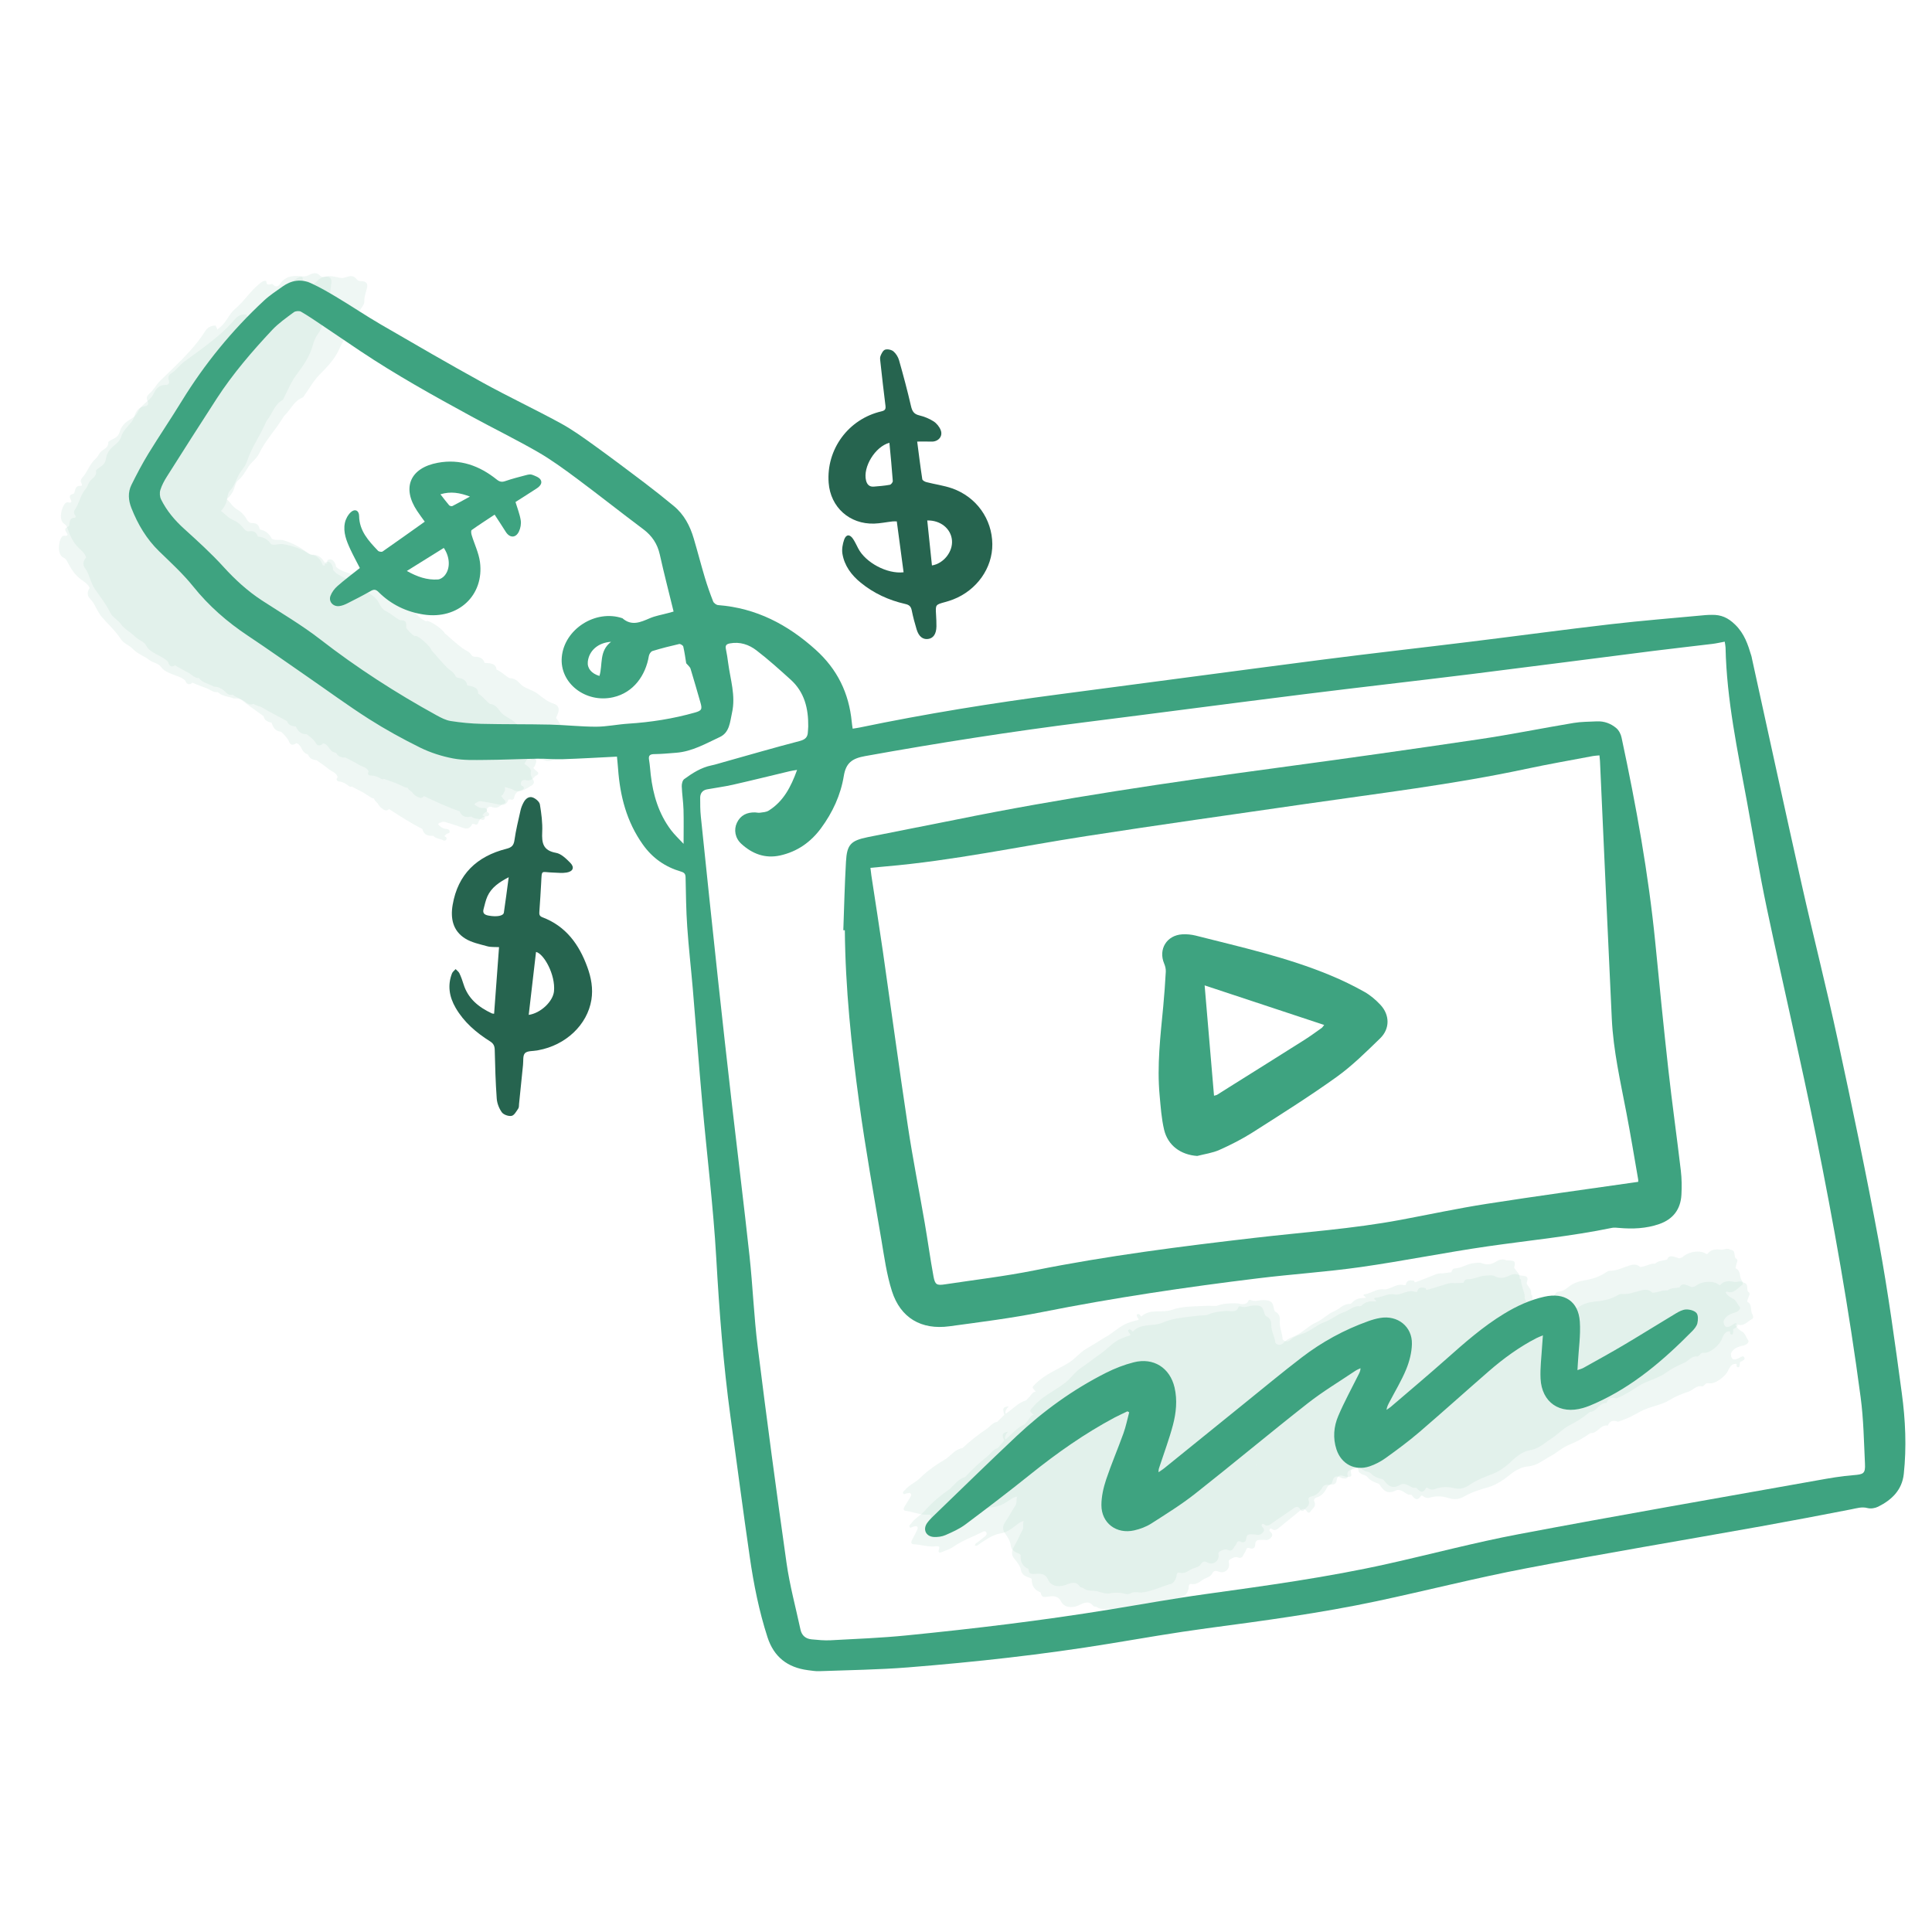 <?xml version="1.0" encoding="utf-8"?>
<svg xmlns="http://www.w3.org/2000/svg" width="56" height="56" viewBox="0 0 56 56" fill="none">
<path opacity="0.2" d="M16.216 21.429C16.183 21.322 16.08 21.295 15.998 21.244C16.018 21.194 16.038 21.142 16.058 21.092C16.129 21.045 16.206 21.124 16.29 21.08C16.252 21.015 16.216 20.955 16.181 20.894C16.16 20.866 16.139 20.838 16.117 20.81C16.133 20.772 16.147 20.733 16.164 20.695C16.223 20.564 16.196 20.446 16.061 20.402C15.871 20.341 15.73 20.222 15.579 20.105C15.43 19.99 15.222 19.966 15.084 19.825C15.001 19.733 14.91 19.655 14.774 19.659C14.638 19.588 14.536 19.468 14.393 19.409C14.381 19.276 14.289 19.238 14.174 19.223C14.132 19.221 14.09 19.218 14.047 19.215C14.016 19.103 13.934 19.052 13.823 19.039C13.766 19.034 13.699 19.041 13.666 18.987C13.603 18.883 13.489 18.852 13.401 18.786C13.22 18.651 13.055 18.495 12.883 18.347C12.851 18.252 12.473 17.991 12.377 17.998C12.368 17.998 12.359 18.006 12.35 18.011C12.239 17.96 12.144 17.889 12.065 17.797C12.055 17.614 12.024 17.587 11.847 17.607C11.7 17.546 11.569 17.453 11.415 17.401C11.337 17.375 11.258 17.305 11.215 17.234C11.076 17.006 10.82 16.951 10.616 16.827C10.507 16.762 10.366 16.733 10.247 16.672C10.079 16.586 9.878 16.569 9.739 16.426C9.736 16.362 9.705 16.309 9.665 16.261C9.628 16.218 9.58 16.202 9.526 16.221C9.466 16.242 9.483 16.293 9.486 16.338C9.467 16.338 9.448 16.338 9.429 16.338C9.349 16.19 9.248 16.076 9.057 16.078C9.014 16.079 8.966 16.055 8.927 16.031C8.705 15.899 8.469 15.817 8.212 15.773C8.09 15.752 7.977 15.818 7.86 15.776C7.768 15.64 7.642 15.562 7.475 15.553C7.423 15.412 7.36 15.379 7.189 15.403C7.118 15.388 7.075 15.337 7.034 15.283C6.959 15.182 6.839 15.104 6.744 15.065C6.599 15.007 6.526 14.885 6.405 14.814C6.48 14.727 6.542 14.638 6.569 14.521C6.592 14.422 6.6 14.291 6.658 14.232C6.824 14.062 6.855 13.827 6.994 13.649C7.061 13.563 7.129 13.47 7.161 13.37C7.29 12.966 7.546 12.624 7.709 12.237C7.719 12.214 7.734 12.191 7.749 12.171C7.897 11.982 7.955 11.726 8.186 11.598C8.213 11.583 8.225 11.538 8.242 11.506C8.354 11.292 8.44 11.064 8.589 10.867C8.785 10.608 8.973 10.344 9.061 10.023C9.094 9.9 9.145 9.773 9.221 9.671C9.407 9.421 9.38 9.104 9.505 8.834C9.538 8.764 9.598 8.666 9.583 8.598C9.553 8.453 9.597 8.322 9.607 8.185C9.616 8.068 9.554 8.01 9.436 8.022C9.377 8.027 9.321 8.035 9.275 7.988C9.182 7.891 9.081 7.909 8.974 7.964C8.91 7.997 8.849 8.02 8.767 8.011C8.562 7.989 8.36 7.979 8.186 8.143C8.123 8.201 8.056 8.405 7.898 8.234C7.89 8.225 7.859 8.239 7.838 8.242C7.785 8.248 7.729 8.262 7.723 8.181C7.718 8.121 7.676 8.136 7.642 8.147C7.585 8.163 7.546 8.206 7.501 8.243C7.245 8.45 7.073 8.737 6.82 8.948C6.625 9.111 6.553 9.377 6.333 9.52C6.321 9.527 6.318 9.547 6.31 9.56C6.289 9.519 6.268 9.478 6.247 9.436C6.116 9.436 6.014 9.492 5.945 9.601C5.818 9.801 5.674 9.985 5.514 10.164C5.24 10.47 4.94 10.747 4.647 11.033C4.531 11.147 4.46 11.294 4.34 11.4C4.267 11.465 4.225 11.526 4.278 11.628C4.313 11.696 4.298 11.763 4.201 11.775C4.017 11.796 3.937 11.925 3.892 12.078C3.872 12.147 3.837 12.197 3.795 12.25C3.695 12.376 3.562 12.495 3.519 12.639C3.48 12.776 3.397 12.842 3.303 12.918C3.183 13.016 3.094 13.135 3.072 13.291C3.058 13.391 3.012 13.463 2.929 13.519C2.873 13.557 2.777 13.615 2.783 13.649C2.811 13.813 2.664 13.861 2.598 13.959C2.553 14.024 2.535 14.111 2.493 14.158C2.349 14.319 2.312 14.525 2.214 14.702C2.17 14.783 2.102 14.84 2.177 14.933C2.198 14.958 2.203 15.005 2.161 15.007C1.994 15.017 2.03 15.151 2.001 15.247C1.958 15.286 1.867 15.297 1.896 15.378C1.898 15.386 1.901 15.394 1.907 15.403C1.952 15.472 2.012 15.546 1.851 15.529C1.831 15.526 1.801 15.549 1.788 15.567C1.694 15.693 1.647 16.079 1.846 16.166C1.896 16.187 1.924 16.23 1.949 16.277C2.052 16.473 2.161 16.66 2.35 16.797C2.441 16.863 2.553 16.927 2.599 17.046C2.526 17.148 2.522 17.262 2.604 17.347C2.652 17.396 2.69 17.445 2.723 17.503C2.8 17.635 2.86 17.782 2.96 17.895C3.146 18.105 3.352 18.294 3.509 18.533C3.589 18.654 3.757 18.705 3.871 18.828C3.984 18.95 4.187 19.019 4.331 19.132C4.438 19.216 4.587 19.218 4.669 19.333C4.752 19.45 4.879 19.497 5.006 19.548C5.13 19.598 5.265 19.628 5.366 19.723C5.411 19.83 5.476 19.872 5.58 19.788C5.714 19.853 5.858 19.898 5.996 19.952C6.097 19.991 6.187 20.081 6.311 20.061C6.442 20.188 6.626 20.184 6.782 20.248C6.788 20.241 6.797 20.239 6.806 20.237C6.798 20.241 6.79 20.244 6.782 20.248C6.925 20.23 7.044 20.287 7.151 20.372C7.215 20.422 7.278 20.432 7.351 20.401C7.422 20.463 7.52 20.461 7.601 20.509C7.816 20.638 8.041 20.751 8.262 20.871C8.284 20.883 8.316 20.893 8.323 20.912C8.367 21.031 8.469 21.044 8.573 21.058C8.625 21.155 8.68 21.25 8.803 21.273C8.832 21.276 8.861 21.279 8.89 21.282C8.99 21.359 9.093 21.429 9.159 21.545C9.212 21.639 9.294 21.616 9.364 21.548C9.521 21.568 9.538 21.752 9.67 21.803C9.698 21.814 9.742 21.817 9.753 21.837C9.81 21.947 9.911 21.956 10.016 21.96C10.141 22.026 10.27 22.083 10.389 22.16C10.488 22.224 10.63 22.232 10.686 22.36C10.639 22.439 10.676 22.48 10.755 22.479C10.864 22.478 10.954 22.518 11.042 22.572C11.072 22.591 11.097 22.595 11.126 22.575C11.24 22.616 11.355 22.656 11.469 22.697C11.562 22.739 11.655 22.781 11.748 22.823C11.77 22.826 11.79 22.829 11.812 22.832C11.824 22.85 11.837 22.869 11.85 22.887C11.88 22.91 11.91 22.933 11.94 22.957C11.975 23.008 12.017 23.051 12.073 23.08C12.145 23.117 12.218 23.169 12.287 23.074C12.627 23.233 12.966 23.395 13.323 23.516C13.384 23.679 13.511 23.701 13.663 23.668C13.749 23.747 13.87 23.72 13.969 23.761C14.006 23.777 14.043 23.756 14.054 23.716C14.068 23.66 14.019 23.651 13.983 23.634C13.998 23.613 14.013 23.593 14.028 23.573C14.057 23.538 14.143 23.54 14.111 23.468C14.088 23.413 14.025 23.418 13.975 23.42C13.884 23.423 13.823 23.368 13.755 23.323C13.764 23.291 13.783 23.268 13.818 23.263C13.857 23.235 13.896 23.216 13.948 23.225C14.122 23.254 14.298 23.282 14.47 23.32C14.629 23.356 14.694 23.302 14.737 23.172C14.758 23.172 14.778 23.171 14.799 23.171C14.847 23.193 14.892 23.174 14.9 23.132C14.923 23.002 14.987 22.932 15.123 22.898C15.2 22.879 15.217 22.801 15.107 22.768C15.067 22.645 15.155 22.591 15.24 22.613C15.384 22.65 15.447 22.566 15.525 22.487C15.622 22.451 15.628 22.404 15.544 22.342C15.512 22.319 15.487 22.288 15.458 22.261C15.485 22.227 15.517 22.196 15.519 22.149C15.552 22.095 15.549 22.041 15.524 21.986C15.595 21.997 15.668 22.008 15.74 22.02C15.974 22.134 16.117 21.968 16.276 21.85C16.352 21.793 16.366 21.727 16.301 21.653C16.244 21.589 16.206 21.518 16.214 21.429H16.216ZM13.664 23.667C13.664 23.667 13.659 23.663 13.657 23.66C13.66 23.662 13.662 23.664 13.664 23.667ZM12.401 21.623C12.401 21.623 12.397 21.625 12.396 21.626C12.397 21.625 12.4 21.625 12.401 21.623ZM5.197 14.623C5.199 14.628 5.202 14.633 5.204 14.639C5.202 14.634 5.199 14.628 5.197 14.623V14.623ZM9.048 16.924C9.046 16.927 9.043 16.931 9.039 16.935C9.039 16.937 9.039 16.938 9.039 16.939C9.038 16.942 9.037 16.944 9.035 16.946C9.037 16.937 9.041 16.929 9.048 16.923V16.924Z" fill="#B2DACC"/>
<path opacity="0.2" d="M15.393 22.353C15.374 22.243 15.275 22.202 15.201 22.141C15.228 22.093 15.254 22.045 15.281 21.997C15.358 21.961 15.423 22.05 15.513 22.017C15.484 21.948 15.457 21.884 15.43 21.818C15.413 21.788 15.396 21.757 15.378 21.726C15.399 21.69 15.418 21.654 15.44 21.619C15.516 21.497 15.506 21.376 15.378 21.315C15.198 21.229 15.075 21.092 14.941 20.955C14.809 20.821 14.606 20.769 14.488 20.61C14.418 20.508 14.339 20.418 14.204 20.404C14.079 20.315 13.993 20.182 13.86 20.104C13.867 19.971 13.78 19.921 13.668 19.891C13.627 19.882 13.585 19.874 13.543 19.866C13.528 19.75 13.454 19.688 13.346 19.66C13.29 19.648 13.222 19.646 13.197 19.588C13.149 19.476 13.04 19.43 12.962 19.353C12.801 19.194 12.659 19.017 12.508 18.848C12.489 18.749 12.15 18.44 12.054 18.433C12.045 18.432 12.035 18.439 12.025 18.442C11.922 18.377 11.838 18.293 11.772 18.192C11.787 18.009 11.76 17.978 11.582 17.974C11.444 17.893 11.328 17.784 11.182 17.711C11.108 17.675 11.039 17.595 11.006 17.519C10.9 17.274 10.654 17.184 10.468 17.034C10.369 16.955 10.233 16.907 10.123 16.83C9.969 16.723 9.772 16.678 9.653 16.518C9.659 16.454 9.636 16.398 9.603 16.345C9.572 16.297 9.527 16.274 9.47 16.286C9.408 16.299 9.418 16.352 9.415 16.396C9.396 16.393 9.377 16.391 9.358 16.388C9.299 16.231 9.215 16.104 9.025 16.081C8.982 16.076 8.938 16.045 8.903 16.017C8.701 15.855 8.478 15.742 8.229 15.664C8.111 15.626 7.99 15.676 7.881 15.619C7.808 15.472 7.693 15.377 7.529 15.346C7.497 15.199 7.439 15.158 7.266 15.159C7.197 15.134 7.162 15.078 7.129 15.018C7.068 14.909 6.96 14.815 6.87 14.764C6.735 14.686 6.679 14.555 6.569 14.469C6.655 14.393 6.729 14.313 6.772 14.201C6.807 14.105 6.833 13.977 6.899 13.926C7.086 13.78 7.149 13.552 7.311 13.394C7.388 13.318 7.468 13.236 7.514 13.14C7.696 12.758 7.997 12.454 8.211 12.092C8.224 12.071 8.241 12.05 8.259 12.032C8.431 11.864 8.523 11.619 8.77 11.524C8.799 11.512 8.816 11.47 8.837 11.44C8.978 11.243 9.094 11.029 9.268 10.855C9.497 10.624 9.72 10.389 9.85 10.082C9.9 9.965 9.967 9.846 10.056 9.755C10.274 9.532 10.291 9.215 10.452 8.964C10.493 8.899 10.566 8.811 10.561 8.741C10.551 8.593 10.612 8.469 10.641 8.335C10.665 8.22 10.612 8.155 10.493 8.15C10.434 8.148 10.378 8.148 10.339 8.094C10.259 7.986 10.157 7.99 10.044 8.03C9.976 8.054 9.912 8.069 9.832 8.049C9.632 7.999 9.433 7.962 9.238 8.101C9.168 8.15 9.074 8.342 8.941 8.152C8.934 8.142 8.901 8.151 8.88 8.151C8.827 8.15 8.769 8.157 8.774 8.076C8.778 8.015 8.734 8.025 8.699 8.03C8.64 8.039 8.595 8.077 8.546 8.107C8.264 8.277 8.055 8.538 7.776 8.713C7.56 8.848 7.453 9.102 7.215 9.213C7.203 9.219 7.197 9.238 7.187 9.25C7.173 9.206 7.157 9.163 7.142 9.119C7.012 9.101 6.904 9.143 6.82 9.241C6.667 9.422 6.5 9.585 6.317 9.741C6.004 10.007 5.669 10.241 5.34 10.484C5.209 10.581 5.12 10.717 4.986 10.806C4.905 10.86 4.855 10.915 4.893 11.024C4.919 11.096 4.896 11.16 4.798 11.158C4.613 11.154 4.516 11.271 4.45 11.417C4.421 11.482 4.38 11.528 4.33 11.575C4.215 11.685 4.066 11.785 4.005 11.922C3.947 12.052 3.857 12.107 3.753 12.17C3.621 12.25 3.516 12.356 3.473 12.508C3.446 12.604 3.39 12.67 3.3 12.714C3.24 12.744 3.138 12.788 3.139 12.823C3.144 12.99 2.992 13.017 2.913 13.105C2.86 13.164 2.83 13.248 2.782 13.288C2.617 13.428 2.553 13.627 2.432 13.79C2.377 13.863 2.303 13.91 2.364 14.013C2.381 14.041 2.38 14.088 2.338 14.084C2.171 14.071 2.188 14.209 2.147 14.3C2.099 14.334 2.008 14.331 2.025 14.416C2.026 14.424 2.028 14.432 2.033 14.442C2.068 14.516 2.117 14.598 1.96 14.559C1.94 14.554 1.908 14.572 1.892 14.589C1.782 14.7 1.684 15.077 1.869 15.189C1.916 15.218 1.938 15.264 1.956 15.314C2.031 15.522 2.114 15.722 2.283 15.883C2.364 15.961 2.466 16.04 2.496 16.163C2.409 16.254 2.39 16.367 2.46 16.462C2.5 16.518 2.531 16.572 2.557 16.633C2.615 16.774 2.654 16.929 2.738 17.054C2.894 17.287 3.072 17.502 3.196 17.76C3.259 17.891 3.418 17.965 3.514 18.102C3.609 18.238 3.801 18.334 3.928 18.465C4.023 18.563 4.171 18.585 4.236 18.71C4.302 18.838 4.422 18.901 4.541 18.969C4.657 19.036 4.786 19.083 4.874 19.191C4.904 19.304 4.963 19.354 5.077 19.284C5.201 19.367 5.338 19.431 5.467 19.503C5.562 19.556 5.639 19.658 5.764 19.654C5.877 19.797 6.06 19.819 6.205 19.904C6.212 19.897 6.222 19.896 6.231 19.896C6.223 19.899 6.214 19.901 6.205 19.904C6.35 19.905 6.46 19.978 6.554 20.076C6.611 20.135 6.672 20.153 6.748 20.132C6.81 20.203 6.908 20.215 6.981 20.273C7.177 20.43 7.385 20.573 7.587 20.721C7.607 20.736 7.638 20.751 7.643 20.77C7.669 20.894 7.769 20.921 7.87 20.948C7.908 21.052 7.95 21.153 8.069 21.193C8.097 21.2 8.126 21.207 8.154 21.214C8.242 21.304 8.335 21.387 8.384 21.511C8.425 21.612 8.509 21.6 8.587 21.541C8.74 21.583 8.732 21.768 8.856 21.836C8.882 21.85 8.925 21.86 8.933 21.881C8.976 21.997 9.074 22.02 9.178 22.038C9.292 22.12 9.413 22.195 9.52 22.287C9.61 22.364 9.749 22.39 9.787 22.525C9.73 22.597 9.761 22.643 9.839 22.653C9.947 22.666 10.031 22.718 10.111 22.784C10.138 22.807 10.162 22.814 10.194 22.798C10.301 22.854 10.41 22.909 10.517 22.965C10.603 23.02 10.69 23.074 10.777 23.129C10.797 23.134 10.817 23.14 10.838 23.146C10.848 23.166 10.858 23.185 10.868 23.205C10.895 23.232 10.922 23.26 10.948 23.287C10.976 23.342 11.012 23.391 11.063 23.427C11.13 23.473 11.195 23.535 11.276 23.45C11.591 23.654 11.906 23.86 12.243 24.028C12.282 24.199 12.404 24.237 12.559 24.225C12.634 24.315 12.757 24.305 12.85 24.359C12.884 24.379 12.924 24.364 12.94 24.326C12.962 24.272 12.914 24.256 12.881 24.235C12.898 24.216 12.916 24.198 12.934 24.18C12.967 24.149 13.052 24.164 13.031 24.088C13.014 24.03 12.952 24.027 12.902 24.022C12.811 24.012 12.758 23.949 12.697 23.895C12.711 23.866 12.732 23.846 12.768 23.845C12.81 23.822 12.852 23.809 12.902 23.825C13.07 23.878 13.241 23.928 13.405 23.99C13.558 24.047 13.63 24.002 13.691 23.879C13.711 23.882 13.732 23.884 13.752 23.886C13.797 23.915 13.844 23.902 13.857 23.862C13.898 23.736 13.97 23.676 14.11 23.66C14.189 23.652 14.217 23.577 14.112 23.529C14.089 23.402 14.183 23.36 14.265 23.394C14.402 23.45 14.476 23.375 14.564 23.308C14.665 23.285 14.678 23.239 14.603 23.166C14.575 23.139 14.553 23.106 14.528 23.075C14.56 23.045 14.596 23.018 14.604 22.972C14.644 22.923 14.649 22.869 14.63 22.811C14.7 22.832 14.77 22.852 14.84 22.873C15.057 23.019 15.221 22.874 15.394 22.778C15.478 22.732 15.501 22.669 15.446 22.587C15.398 22.515 15.37 22.44 15.39 22.353L15.393 22.353ZM12.56 24.225C12.56 24.225 12.556 24.22 12.554 24.216C12.557 24.218 12.559 24.221 12.56 24.225ZM11.586 22.028C11.586 22.028 11.582 22.029 11.58 22.03C11.582 22.029 11.585 22.029 11.586 22.028ZM5.398 14.115C5.399 14.121 5.402 14.126 5.403 14.132C5.401 14.127 5.399 14.121 5.398 14.116L5.398 14.115ZM8.901 16.917C8.899 16.921 8.895 16.924 8.891 16.927C8.891 16.929 8.891 16.93 8.89 16.932C8.889 16.934 8.887 16.936 8.885 16.937C8.888 16.929 8.893 16.922 8.901 16.916L8.901 16.917Z" fill="#B2DACC"/>
<path opacity="0.2" d="M50.494 37.124C50.404 37.021 50.477 36.836 50.309 36.765C50.298 36.76 50.325 36.651 50.347 36.595C50.37 36.536 50.362 36.498 50.305 36.47C50.252 36.389 50.317 36.238 50.154 36.224C50.069 36.163 49.984 36.223 49.899 36.225C49.743 36.203 49.595 36.206 49.489 36.347C49.478 36.347 49.467 36.347 49.456 36.347C49.287 36.224 48.943 36.271 48.763 36.444C48.733 36.454 48.703 36.463 48.673 36.474C48.619 36.457 48.567 36.437 48.512 36.423C48.431 36.404 48.356 36.407 48.325 36.504C48.211 36.55 48.074 36.53 47.978 36.626C47.822 36.614 47.693 36.723 47.539 36.724C47.405 36.601 47.264 36.671 47.129 36.717C46.977 36.769 46.83 36.838 46.663 36.833C46.634 36.832 46.6 36.845 46.576 36.862C46.381 37.002 46.164 37.072 45.927 37.111C45.761 37.139 45.592 37.195 45.459 37.306C45.38 37.371 45.301 37.424 45.199 37.435C45.156 37.44 45.111 37.448 45.091 37.489C45.041 37.593 44.95 37.619 44.846 37.624C44.786 37.626 44.741 37.655 44.693 37.691C44.549 37.797 44.38 37.847 44.203 37.872C44.324 37.774 44.169 37.682 44.198 37.585C44.181 37.416 44.087 37.262 44.086 37.089C44.086 37.081 44.062 37.072 44.048 37.064C44.049 36.995 44.04 36.928 43.985 36.877C43.954 36.836 43.923 36.794 43.891 36.752C43.894 36.665 43.965 36.547 43.793 36.538C43.751 36.536 43.709 36.533 43.667 36.532C43.659 36.527 43.652 36.524 43.644 36.523C43.547 36.487 43.457 36.511 43.371 36.564C43.241 36.645 43.108 36.677 42.959 36.616C42.884 36.585 42.806 36.606 42.727 36.612C42.529 36.628 42.365 36.759 42.164 36.767C42.109 36.769 42.082 36.825 42.067 36.877C41.983 36.888 41.898 36.898 41.814 36.909C41.735 36.902 41.662 36.918 41.588 36.948C41.412 37.021 41.234 37.089 41.056 37.157C41.025 37.169 40.994 37.18 40.996 37.127C40.967 37.115 40.941 37.111 40.917 37.113C40.817 37.103 40.767 37.143 40.745 37.248C40.724 37.249 40.704 37.249 40.684 37.25C40.473 37.193 40.316 37.375 40.118 37.375C39.907 37.338 39.745 37.498 39.547 37.515C39.527 37.516 39.51 37.548 39.533 37.561C39.655 37.633 39.528 37.624 39.508 37.624C39.375 37.624 39.266 37.668 39.179 37.77C39.166 37.784 39.142 37.796 39.123 37.796C38.938 37.79 38.827 37.944 38.672 38.007C38.488 38.081 38.342 38.246 38.15 38.331C37.933 38.427 37.774 38.613 37.557 38.712C37.433 38.769 37.306 38.813 37.208 38.92C37.15 38.984 37.052 39.012 36.97 38.928C36.952 38.747 36.843 38.585 36.848 38.401C36.85 38.274 36.802 38.194 36.689 38.145C36.677 38.123 36.659 38.102 36.653 38.079C36.601 37.857 36.537 37.826 36.31 37.843C36.194 37.852 36.079 37.917 35.958 37.867C35.943 37.861 35.905 37.87 35.901 37.88C35.836 38.072 35.645 37.989 35.539 37.998C35.357 38.014 35.184 38.026 35.019 38.103C35.009 38.106 34.999 38.11 34.989 38.118C34.859 38.128 34.729 38.133 34.6 38.15C34.296 38.191 33.986 38.208 33.701 38.338C33.426 38.458 33.081 38.342 32.843 38.59C32.823 38.611 32.805 38.566 32.785 38.551C32.762 38.534 32.736 38.526 32.713 38.546C32.686 38.568 32.71 38.591 32.717 38.616C32.726 38.648 32.777 38.661 32.758 38.705C32.4 38.824 32.353 38.855 31.997 39.166C31.902 39.249 31.79 39.312 31.69 39.391C31.565 39.491 31.429 39.577 31.302 39.671C31.14 39.79 31.028 39.963 30.858 40.093C30.561 40.32 30.207 40.472 29.957 40.766C29.84 40.902 29.816 40.881 29.962 41.011L29.959 41.013C29.872 41.028 29.845 41.106 29.8 41.166C29.767 41.206 29.735 41.246 29.702 41.287C29.471 41.376 29.33 41.582 29.141 41.724C29.113 41.639 29.156 41.571 29.217 41.498C29.043 41.539 29.033 41.569 29.107 41.756C29.044 41.829 28.983 41.902 28.921 41.975C28.783 42.008 28.72 42.132 28.62 42.212C28.39 42.396 28.174 42.595 27.976 42.813C27.779 42.864 27.673 43.029 27.536 43.155C27.272 43.34 27.022 43.541 26.812 43.785C26.694 43.923 26.52 44.002 26.415 44.154C26.392 44.187 26.34 44.216 26.363 44.258C26.393 44.312 26.436 44.255 26.472 44.251C26.512 44.247 26.558 44.216 26.589 44.258C26.613 44.289 26.593 44.33 26.577 44.362C26.535 44.45 26.488 44.537 26.442 44.624C26.413 44.679 26.391 44.755 26.471 44.759C26.683 44.769 26.888 44.842 27.101 44.823C27.184 44.816 27.256 44.794 27.213 44.922C27.189 44.996 27.224 45.021 27.295 44.99C27.41 44.94 27.535 44.904 27.635 44.833C27.893 44.651 28.192 44.55 28.469 44.408C28.506 44.39 28.549 44.364 28.582 44.407C28.617 44.453 28.594 44.498 28.555 44.53C28.491 44.584 28.424 44.634 28.36 44.686C28.322 44.717 28.26 44.728 28.26 44.803C28.321 44.818 28.355 44.775 28.397 44.748C28.584 44.625 28.766 44.488 28.993 44.449C29.148 44.422 29.272 44.349 29.394 44.256C29.479 44.191 29.559 44.109 29.673 44.089C29.631 44.17 29.682 44.268 29.643 44.337C29.556 44.495 29.489 44.663 29.399 44.817C29.326 44.942 29.3 45.047 29.391 45.166C29.477 45.276 29.57 45.378 29.597 45.525C29.614 45.62 29.697 45.679 29.79 45.715C29.833 45.731 29.904 45.737 29.905 45.784C29.908 45.961 29.977 46.086 30.149 46.149C30.16 46.153 30.167 46.175 30.171 46.189C30.196 46.298 30.259 46.296 30.358 46.282C30.506 46.26 30.657 46.235 30.755 46.42C30.849 46.597 31.065 46.62 31.258 46.535C31.398 46.473 31.551 46.373 31.691 46.549C31.706 46.569 31.749 46.567 31.779 46.575C31.905 46.667 32.051 46.627 32.188 46.638C32.311 46.664 32.464 46.7 32.556 46.673C32.724 46.626 32.873 46.619 33.037 46.653C33.09 46.664 33.149 46.637 33.197 46.603C33.287 46.563 33.383 46.578 33.477 46.574C33.778 46.519 34.038 46.355 34.321 46.252C34.39 46.227 34.454 46.091 34.455 46.005C34.457 45.924 34.489 45.903 34.534 45.912C34.708 45.948 34.806 45.803 34.94 45.749C35.004 45.723 35.095 45.686 35.129 45.619C35.184 45.511 35.242 45.523 35.34 45.559C35.508 45.62 35.665 45.464 35.618 45.292C35.604 45.239 35.627 45.212 35.666 45.192C35.734 45.157 35.802 45.111 35.887 45.145C35.96 45.174 36.006 45.146 36.036 45.077C36.057 45.031 36.097 44.99 36.111 44.942C36.13 44.871 36.157 44.851 36.232 44.878C36.322 44.91 36.383 44.858 36.383 44.774C36.383 44.656 36.443 44.632 36.54 44.636C36.582 44.637 36.624 44.629 36.665 44.636C36.75 44.651 36.806 44.615 36.853 44.552C36.904 44.484 36.865 44.438 36.816 44.392C36.796 44.374 36.787 44.348 36.804 44.322C36.818 44.301 36.842 44.301 36.859 44.315C36.957 44.39 37.025 44.322 37.093 44.266C37.271 44.122 37.447 43.977 37.625 43.835C37.707 43.77 37.79 43.664 37.889 43.819C37.913 43.855 37.963 43.851 37.983 43.816C38.036 43.729 38.159 43.669 38.1 43.535C38.073 43.472 38.094 43.425 38.165 43.404C38.306 43.362 38.393 43.261 38.454 43.136C38.487 43.067 38.532 43.028 38.61 43.03C38.685 43.032 38.731 42.992 38.74 42.922C38.762 42.773 38.836 42.733 38.975 42.794C39.011 42.809 39.058 42.809 39.099 42.808C39.146 42.807 39.185 42.782 39.168 42.729C39.106 42.532 39.287 42.542 39.383 42.492C39.484 42.439 39.449 42.567 39.493 42.598C39.533 42.624 39.571 42.649 39.619 42.656C39.672 42.664 39.719 42.686 39.756 42.725C39.827 42.8 39.919 42.836 40.016 42.861C40.052 42.87 40.088 42.875 40.112 42.907C40.234 43.069 40.364 43.171 40.581 43.04C40.718 42.958 40.837 43.081 40.962 43.124C40.994 43.124 41.025 43.124 41.056 43.124C41.181 43.275 41.256 43.275 41.34 43.122C41.35 43.122 41.36 43.122 41.371 43.122C41.438 43.168 41.508 43.195 41.592 43.162C41.773 43.092 41.962 43.089 42.147 43.134C42.309 43.172 42.449 43.14 42.579 43.051C42.79 42.905 43.028 42.812 43.265 42.722C43.506 42.631 43.698 42.462 43.872 42.299C44.018 42.162 44.19 42.06 44.349 42.035C44.61 41.994 44.772 41.82 44.966 41.698C45.15 41.582 45.312 41.4 45.502 41.307C45.71 41.205 45.892 41.085 46.063 40.941C46.075 40.931 46.092 40.925 46.107 40.923C46.297 40.904 46.355 40.65 46.566 40.668C46.611 40.526 46.707 40.492 46.845 40.531C46.864 40.537 46.892 40.514 46.917 40.505C47.118 40.424 47.303 40.299 47.477 40.185C47.739 40.015 48.05 39.966 48.3 39.782C48.456 39.667 48.636 39.579 48.816 39.503C48.947 39.449 49.027 39.295 49.196 39.318C49.219 39.321 49.254 39.29 49.27 39.267C49.302 39.219 49.331 39.206 49.396 39.212C49.566 39.224 49.807 39.007 49.886 38.862C49.942 38.758 49.962 38.587 50.145 38.587C50.152 38.624 50.137 38.679 50.193 38.682C50.237 38.683 50.234 38.633 50.238 38.6C50.24 38.575 50.239 38.55 50.239 38.525C50.258 38.515 50.277 38.507 50.294 38.495C50.334 38.466 50.394 38.434 50.349 38.377C50.311 38.328 50.268 38.37 50.228 38.396C50.053 38.51 49.979 38.485 49.956 38.306C49.999 38.167 50.112 38.106 50.237 38.058C50.368 38.039 50.477 37.936 50.424 37.877C50.355 37.798 50.321 37.681 50.226 37.639C50.134 37.599 50.072 37.542 50.018 37.466C50.028 37.456 50.039 37.446 50.05 37.437C50.256 37.516 50.355 37.339 50.49 37.252C50.532 37.225 50.518 37.169 50.49 37.126L50.494 37.124ZM41.72 37.902C41.72 37.902 41.719 37.901 41.719 37.901C41.719 37.901 41.719 37.901 41.72 37.901C41.72 37.901 41.72 37.901 41.72 37.902ZM41.72 37.903V37.904C41.72 37.904 41.719 37.905 41.719 37.906C41.719 37.905 41.718 37.904 41.717 37.903C41.718 37.903 41.719 37.903 41.719 37.903L41.72 37.903ZM36.486 42.62C36.503 42.619 36.516 42.627 36.526 42.639C36.513 42.632 36.499 42.626 36.486 42.62ZM32.947 40.884C32.948 40.883 32.949 40.882 32.95 40.881C32.949 40.882 32.948 40.883 32.947 40.885V40.884ZM32.572 40.42C32.572 40.42 32.571 40.42 32.571 40.419C32.571 40.419 32.571 40.419 32.572 40.42V40.42ZM31.198 46.088C31.198 46.088 31.2 46.088 31.201 46.088C31.197 46.101 31.195 46.115 31.189 46.128C31.193 46.114 31.197 46.101 31.198 46.088Z" fill="#B2DACC"/>
<path opacity="0.2" d="M50.8 38.103C50.719 37.993 50.807 37.814 50.645 37.73C50.635 37.724 50.67 37.617 50.696 37.563C50.724 37.507 50.719 37.468 50.665 37.435C50.618 37.351 50.696 37.206 50.534 37.178C50.454 37.111 50.365 37.164 50.28 37.159C50.127 37.124 49.978 37.115 49.861 37.248C49.85 37.247 49.84 37.246 49.829 37.245C49.67 37.108 49.323 37.129 49.13 37.286C49.1 37.294 49.069 37.301 49.038 37.309C48.986 37.287 48.935 37.263 48.881 37.246C48.802 37.219 48.727 37.217 48.688 37.311C48.571 37.347 48.436 37.317 48.333 37.405C48.178 37.381 48.041 37.478 47.888 37.468C47.764 37.334 47.617 37.392 47.479 37.428C47.323 37.468 47.172 37.525 47.005 37.506C46.977 37.503 46.942 37.513 46.916 37.528C46.711 37.652 46.489 37.704 46.249 37.724C46.082 37.739 45.909 37.781 45.767 37.881C45.683 37.94 45.601 37.986 45.498 37.989C45.455 37.99 45.41 37.995 45.386 38.034C45.328 38.133 45.235 38.152 45.131 38.149C45.071 38.147 45.024 38.172 44.973 38.203C44.821 38.298 44.649 38.334 44.471 38.345C44.599 38.257 44.451 38.152 44.488 38.059C44.485 37.888 44.403 37.728 44.416 37.554C44.417 37.547 44.393 37.536 44.381 37.527C44.387 37.458 44.383 37.391 44.333 37.336C44.305 37.292 44.277 37.248 44.249 37.204C44.259 37.117 44.339 37.005 44.168 36.982C44.126 36.977 44.085 36.971 44.043 36.966C44.036 36.96 44.028 36.957 44.021 36.955C43.927 36.911 43.836 36.929 43.746 36.975C43.61 37.044 43.474 37.066 43.33 36.993C43.259 36.956 43.179 36.971 43.1 36.971C42.901 36.971 42.727 37.088 42.526 37.08C42.471 37.078 42.44 37.131 42.421 37.182C42.336 37.186 42.251 37.19 42.166 37.194C42.088 37.181 42.014 37.191 41.938 37.215C41.757 37.273 41.574 37.326 41.391 37.381C41.359 37.39 41.327 37.398 41.334 37.346C41.305 37.331 41.279 37.325 41.256 37.325C41.156 37.307 41.104 37.343 41.073 37.446C41.053 37.445 41.032 37.444 41.012 37.444C40.807 37.369 40.636 37.538 40.438 37.523C40.231 37.469 40.057 37.615 39.858 37.616C39.838 37.616 39.818 37.646 39.84 37.661C39.956 37.742 39.83 37.723 39.811 37.721C39.678 37.711 39.565 37.746 39.47 37.841C39.457 37.854 39.431 37.864 39.413 37.862C39.229 37.842 39.106 37.987 38.946 38.037C38.757 38.096 38.598 38.249 38.4 38.318C38.176 38.396 38.002 38.569 37.778 38.651C37.651 38.697 37.52 38.731 37.414 38.83C37.351 38.889 37.251 38.909 37.176 38.819C37.172 38.637 37.077 38.467 37.096 38.283C37.109 38.157 37.067 38.074 36.959 38.016C36.948 37.993 36.932 37.971 36.928 37.947C36.894 37.722 36.833 37.686 36.605 37.684C36.488 37.684 36.369 37.74 36.252 37.681C36.238 37.673 36.199 37.679 36.195 37.688C36.114 37.874 35.93 37.776 35.824 37.777C35.642 37.779 35.468 37.777 35.297 37.841C35.287 37.843 35.276 37.846 35.266 37.852C35.136 37.853 35.005 37.847 34.875 37.854C34.569 37.87 34.259 37.862 33.964 37.968C33.681 38.067 33.346 37.923 33.09 38.152C33.068 38.171 33.053 38.124 33.035 38.108C33.013 38.089 32.988 38.079 32.963 38.097C32.934 38.117 32.956 38.142 32.961 38.167C32.968 38.2 33.018 38.217 32.995 38.259C32.629 38.349 32.58 38.377 32.2 38.657C32.098 38.733 31.981 38.787 31.876 38.858C31.743 38.947 31.601 39.022 31.466 39.106C31.296 39.212 31.17 39.375 30.991 39.491C30.676 39.693 30.311 39.817 30.038 40.089C29.911 40.216 29.889 40.193 30.023 40.334L30.021 40.336C29.933 40.344 29.9 40.42 29.85 40.475C29.814 40.513 29.779 40.551 29.743 40.589C29.505 40.659 29.349 40.852 29.148 40.979C29.127 40.892 29.176 40.828 29.242 40.761C29.066 40.788 29.053 40.816 29.112 41.008C29.044 41.076 28.976 41.144 28.908 41.212C28.768 41.233 28.696 41.352 28.59 41.424C28.345 41.589 28.115 41.77 27.9 41.972C27.699 42.006 27.581 42.163 27.434 42.277C27.156 42.441 26.891 42.62 26.662 42.847C26.533 42.975 26.354 43.041 26.236 43.183C26.211 43.214 26.157 43.239 26.177 43.283C26.203 43.339 26.249 43.286 26.286 43.285C26.326 43.283 26.374 43.257 26.402 43.301C26.423 43.334 26.4 43.373 26.382 43.404C26.332 43.488 26.279 43.571 26.226 43.654C26.193 43.706 26.164 43.78 26.244 43.791C26.454 43.818 26.653 43.907 26.867 43.905C26.95 43.905 27.024 43.888 26.971 44.013C26.94 44.085 26.974 44.112 27.047 44.087C27.166 44.047 27.293 44.02 27.398 43.958C27.67 43.797 27.976 43.721 28.264 43.601C28.302 43.586 28.347 43.563 28.377 43.609C28.407 43.657 28.381 43.7 28.34 43.73C28.272 43.778 28.201 43.822 28.132 43.869C28.093 43.897 28.03 43.903 28.024 43.978C28.083 43.997 28.121 43.958 28.165 43.934C28.361 43.826 28.553 43.705 28.782 43.684C28.94 43.669 29.069 43.607 29.198 43.524C29.288 43.466 29.374 43.39 29.489 43.38C29.442 43.456 29.484 43.558 29.44 43.624C29.341 43.775 29.26 43.936 29.158 44.083C29.075 44.202 29.041 44.305 29.122 44.431C29.199 44.547 29.283 44.656 29.299 44.805C29.308 44.901 29.386 44.966 29.476 45.009C29.517 45.029 29.587 45.041 29.585 45.087C29.574 45.264 29.633 45.394 29.799 45.471C29.81 45.476 29.815 45.498 29.817 45.513C29.834 45.623 29.897 45.626 29.997 45.62C30.145 45.61 30.298 45.597 30.381 45.79C30.46 45.973 30.675 46.014 30.874 45.944C31.018 45.894 31.179 45.806 31.304 45.993C31.318 46.014 31.361 46.015 31.39 46.026C31.508 46.128 31.656 46.099 31.793 46.121C31.913 46.157 32.062 46.205 32.156 46.186C32.328 46.152 32.477 46.158 32.638 46.204C32.69 46.219 32.75 46.197 32.801 46.168C32.894 46.135 32.988 46.157 33.082 46.161C33.387 46.13 33.659 45.987 33.949 45.907C34.02 45.888 34.095 45.757 34.103 45.671C34.111 45.591 34.145 45.572 34.189 45.585C34.359 45.635 34.469 45.498 34.607 45.455C34.673 45.435 34.766 45.405 34.805 45.341C34.869 45.237 34.926 45.254 35.02 45.298C35.184 45.372 35.352 45.23 35.319 45.054C35.309 45 35.334 44.975 35.375 44.958C35.446 44.928 35.517 44.888 35.599 44.929C35.669 44.964 35.717 44.94 35.753 44.874C35.778 44.829 35.821 44.792 35.838 44.745C35.864 44.675 35.892 44.658 35.965 44.691C36.052 44.73 36.117 44.683 36.123 44.599C36.132 44.482 36.194 44.463 36.291 44.474C36.332 44.478 36.375 44.474 36.415 44.484C36.498 44.506 36.557 44.474 36.609 44.415C36.666 44.351 36.631 44.303 36.585 44.253C36.566 44.233 36.56 44.207 36.579 44.182C36.594 44.163 36.618 44.164 36.635 44.179C36.726 44.262 36.799 44.2 36.872 44.149C37.06 44.02 37.247 43.89 37.437 43.762C37.523 43.704 37.614 43.605 37.701 43.768C37.721 43.806 37.772 43.806 37.795 43.773C37.855 43.69 37.981 43.64 37.934 43.501C37.912 43.437 37.936 43.391 38.009 43.376C38.153 43.346 38.248 43.252 38.318 43.131C38.357 43.066 38.405 43.031 38.483 43.039C38.557 43.047 38.606 43.01 38.621 42.941C38.654 42.795 38.731 42.76 38.865 42.832C38.9 42.851 38.946 42.854 38.987 42.856C39.034 42.859 39.075 42.837 39.063 42.784C39.017 42.581 39.196 42.607 39.296 42.564C39.401 42.52 39.355 42.645 39.398 42.678C39.435 42.708 39.471 42.736 39.518 42.747C39.571 42.759 39.615 42.785 39.649 42.827C39.714 42.907 39.803 42.95 39.898 42.983C39.933 42.995 39.968 43.003 39.99 43.036C40.099 43.207 40.219 43.319 40.447 43.206C40.589 43.135 40.699 43.268 40.819 43.321C40.851 43.323 40.882 43.326 40.914 43.328C41.026 43.489 41.1 43.495 41.197 43.349C41.207 43.35 41.217 43.351 41.227 43.352C41.291 43.403 41.358 43.435 41.444 43.409C41.631 43.353 41.819 43.366 42 43.425C42.159 43.477 42.3 43.456 42.437 43.377C42.659 43.249 42.904 43.175 43.147 43.105C43.395 43.032 43.599 42.88 43.786 42.731C43.943 42.606 44.122 42.518 44.283 42.506C44.546 42.486 44.722 42.325 44.924 42.219C45.117 42.118 45.293 41.95 45.491 41.873C45.706 41.788 45.896 41.683 46.079 41.552C46.091 41.544 46.108 41.539 46.124 41.539C46.315 41.535 46.393 41.286 46.602 41.321C46.658 41.183 46.757 41.157 46.891 41.207C46.91 41.214 46.94 41.194 46.965 41.186C47.172 41.121 47.367 41.012 47.549 40.913C47.823 40.763 48.137 40.74 48.401 40.577C48.566 40.474 48.752 40.401 48.938 40.34C49.073 40.296 49.165 40.149 49.332 40.185C49.354 40.19 49.392 40.163 49.409 40.141C49.445 40.096 49.475 40.085 49.54 40.096C49.708 40.122 49.966 39.924 50.056 39.786C50.12 39.687 50.154 39.518 50.336 39.532C50.34 39.57 50.321 39.624 50.376 39.631C50.42 39.636 50.421 39.586 50.427 39.553C50.432 39.528 50.432 39.503 50.435 39.478C50.454 39.47 50.474 39.464 50.491 39.453C50.534 39.427 50.596 39.401 50.556 39.34C50.523 39.288 50.476 39.327 50.434 39.349C50.251 39.449 50.179 39.418 50.17 39.237C50.224 39.103 50.342 39.051 50.47 39.013C50.603 39.005 50.719 38.911 50.671 38.847C50.609 38.763 50.584 38.643 50.493 38.595C50.404 38.547 50.346 38.486 50.299 38.405C50.31 38.396 50.322 38.388 50.333 38.379C50.532 38.475 50.645 38.306 50.787 38.23C50.831 38.206 50.822 38.149 50.797 38.104L50.8 38.103ZM41.993 38.176C41.993 38.176 41.992 38.175 41.992 38.174C41.992 38.174 41.992 38.175 41.993 38.175C41.993 38.175 41.993 38.175 41.993 38.176ZM41.993 38.177L41.993 38.178C41.993 38.178 41.992 38.179 41.991 38.18C41.992 38.179 41.99 38.178 41.99 38.177C41.99 38.177 41.992 38.177 41.992 38.177L41.993 38.177ZM36.398 42.46C36.416 42.461 36.428 42.469 36.436 42.482C36.424 42.474 36.411 42.467 36.398 42.46ZM33.009 40.447C33.01 40.446 33.011 40.444 33.013 40.444C33.011 40.444 33.01 40.446 33.009 40.447L33.009 40.447ZM32.672 39.954C32.672 39.954 32.672 39.954 32.671 39.953C32.671 39.953 32.672 39.953 32.672 39.954L32.672 39.954ZM30.849 45.494C30.849 45.494 30.851 45.494 30.852 45.494C30.848 45.507 30.844 45.521 30.837 45.533C30.843 45.52 30.847 45.507 30.849 45.494Z" fill="#B2DACC"/>
<path d="M17.886 21.931C17.343 21.958 16.822 21.989 16.3 22.006C16.06 22.014 15.819 21.987 15.578 21.991C15.07 21.999 14.562 22.024 14.054 22.027C13.745 22.029 13.43 22.041 13.13 21.983C12.805 21.921 12.479 21.817 12.183 21.672C11.673 21.42 11.171 21.144 10.692 20.839C10.081 20.449 9.496 20.019 8.899 19.607C8.328 19.212 7.762 18.811 7.184 18.426C6.583 18.026 6.052 17.563 5.6 16.999C5.305 16.632 4.952 16.309 4.612 15.979C4.245 15.622 3.995 15.197 3.81 14.729C3.72 14.502 3.702 14.27 3.812 14.05C3.964 13.744 4.123 13.441 4.301 13.149C4.616 12.636 4.955 12.137 5.269 11.624C5.932 10.546 6.725 9.574 7.654 8.711C7.817 8.559 8.008 8.436 8.19 8.305C8.443 8.123 8.727 8.08 9.009 8.207C9.279 8.329 9.537 8.481 9.791 8.634C10.211 8.886 10.618 9.161 11.042 9.407C12.022 9.976 13.002 10.545 13.995 11.092C14.737 11.5 15.504 11.862 16.247 12.266C16.59 12.453 16.909 12.684 17.226 12.912C17.717 13.266 18.2 13.63 18.683 13.995C18.969 14.212 19.251 14.436 19.528 14.665C19.829 14.913 20.001 15.243 20.108 15.607C20.22 15.985 20.318 16.366 20.431 16.744C20.501 16.977 20.582 17.207 20.671 17.433C20.69 17.481 20.763 17.535 20.815 17.539C21.92 17.624 22.831 18.103 23.64 18.831C24.272 19.399 24.607 20.092 24.688 20.921C24.694 20.982 24.703 21.042 24.715 21.121C24.791 21.109 24.856 21.1 24.92 21.087C26.834 20.689 28.762 20.379 30.7 20.125C33.251 19.791 35.799 19.448 38.351 19.118C39.764 18.936 41.181 18.778 42.594 18.604C43.957 18.437 45.317 18.252 46.68 18.094C47.595 17.988 48.515 17.915 49.433 17.829C49.495 17.823 49.558 17.823 49.621 17.822C49.888 17.817 50.085 17.902 50.293 18.104C50.565 18.369 50.664 18.681 50.764 19.011C50.772 19.036 50.776 19.061 50.781 19.087C51.262 21.273 51.735 23.46 52.225 25.644C52.562 27.145 52.944 28.637 53.268 30.142C53.688 32.092 54.099 34.044 54.461 36.005C54.728 37.456 54.928 38.921 55.125 40.384C55.23 41.158 55.266 41.943 55.182 42.724C55.132 43.188 54.834 43.476 54.437 43.673C54.349 43.717 54.224 43.736 54.132 43.712C53.963 43.667 53.816 43.719 53.657 43.749C52.788 43.918 51.919 44.084 51.048 44.24C48.774 44.648 46.495 45.026 44.226 45.461C42.776 45.738 41.344 46.105 39.9 46.412C38.275 46.757 36.629 46.978 34.982 47.197C34.037 47.324 33.098 47.488 32.157 47.643C30.222 47.96 28.274 48.174 26.321 48.33C25.465 48.398 24.605 48.408 23.746 48.44C23.637 48.444 23.527 48.425 23.418 48.411C22.827 48.334 22.432 48.029 22.246 47.455C22.001 46.697 21.846 45.919 21.733 45.135C21.536 43.782 21.36 42.426 21.174 41.071C20.965 39.541 20.849 38.004 20.761 36.462C20.675 34.964 20.489 33.471 20.356 31.975C20.257 30.872 20.175 29.767 20.081 28.662C20.03 28.064 19.961 27.467 19.92 26.867C19.887 26.392 19.882 25.915 19.872 25.439C19.87 25.336 19.844 25.294 19.735 25.262C19.282 25.128 18.918 24.878 18.636 24.483C18.162 23.818 17.972 23.074 17.915 22.281C17.908 22.174 17.895 22.066 17.883 21.931H17.886ZM23.105 22.316C23.01 22.332 22.953 22.338 22.899 22.352C22.344 22.484 21.79 22.622 21.234 22.748C20.989 22.803 20.74 22.834 20.493 22.88C20.361 22.905 20.295 22.996 20.295 23.124C20.295 23.305 20.295 23.487 20.314 23.667C20.477 25.243 20.642 26.819 20.812 28.394C20.939 29.573 21.071 30.751 21.206 31.93C21.377 33.422 21.563 34.912 21.725 36.405C21.82 37.28 21.853 38.162 21.962 39.035C22.223 41.127 22.502 43.216 22.798 45.303C22.89 45.953 23.064 46.591 23.202 47.233C23.239 47.408 23.355 47.503 23.529 47.518C23.711 47.535 23.896 47.554 24.077 47.544C24.815 47.504 25.555 47.476 26.288 47.402C28.254 47.206 30.215 46.971 32.165 46.653C33.09 46.503 34.013 46.334 34.941 46.206C36.712 45.96 38.482 45.718 40.226 45.328C41.493 45.045 42.75 44.709 44.026 44.468C46.902 43.924 49.788 43.424 52.67 42.91C53.02 42.847 53.372 42.785 53.726 42.758C54.012 42.735 54.072 42.715 54.057 42.425C54.026 41.784 54.017 41.139 53.932 40.504C53.596 37.972 53.149 35.457 52.644 32.953C52.197 30.739 51.68 28.539 51.213 26.329C50.997 25.306 50.827 24.273 50.638 23.244C50.365 21.762 50.048 20.285 50.016 18.771C50.014 18.716 50.001 18.661 49.992 18.599C49.865 18.622 49.753 18.649 49.64 18.663C49.068 18.733 48.496 18.795 47.925 18.867C46.173 19.089 44.423 19.318 42.671 19.536C41.039 19.738 39.404 19.922 37.771 20.126C35.666 20.389 33.563 20.668 31.458 20.933C29.321 21.202 27.195 21.534 25.075 21.916C24.703 21.983 24.52 22.11 24.458 22.492C24.368 23.043 24.134 23.55 23.798 24.006C23.5 24.41 23.111 24.685 22.613 24.796C22.176 24.892 21.805 24.749 21.488 24.459C21.306 24.293 21.264 24.049 21.361 23.846C21.466 23.628 21.651 23.543 21.886 23.548C21.933 23.549 21.981 23.564 22.027 23.557C22.112 23.544 22.209 23.541 22.279 23.497C22.71 23.228 22.925 22.81 23.104 22.317L23.105 22.316ZM19.524 17.723C19.387 17.162 19.246 16.621 19.125 16.075C19.056 15.765 18.9 15.53 18.645 15.339C17.997 14.854 17.364 14.351 16.715 13.868C16.348 13.596 15.976 13.323 15.579 13.095C14.945 12.731 14.287 12.409 13.645 12.059C12.557 11.466 11.474 10.864 10.445 10.176C10.073 9.926 9.702 9.674 9.33 9.424C9.131 9.291 8.933 9.154 8.726 9.035C8.675 9.005 8.566 9.014 8.517 9.049C8.3 9.211 8.073 9.369 7.889 9.564C7.305 10.187 6.748 10.835 6.282 11.553C5.796 12.302 5.317 13.056 4.839 13.811C4.761 13.933 4.691 14.065 4.648 14.201C4.623 14.284 4.63 14.398 4.669 14.476C4.832 14.805 5.064 15.081 5.339 15.329C5.728 15.682 6.12 16.037 6.473 16.425C6.808 16.794 7.168 17.126 7.586 17.4C8.155 17.771 8.744 18.115 9.279 18.53C10.346 19.358 11.476 20.086 12.659 20.736C12.786 20.805 12.923 20.877 13.063 20.899C13.357 20.945 13.655 20.974 13.952 20.981C14.617 20.997 15.283 20.988 15.947 21.003C16.391 21.013 16.834 21.064 17.277 21.064C17.588 21.063 17.897 20.996 18.209 20.976C18.865 20.934 19.51 20.833 20.142 20.654C20.34 20.598 20.361 20.557 20.3 20.354C20.205 20.031 20.116 19.706 20.016 19.384C20 19.331 19.944 19.29 19.89 19.225C19.867 19.084 19.844 18.91 19.805 18.74C19.797 18.707 19.72 18.659 19.687 18.667C19.427 18.726 19.167 18.792 18.913 18.87C18.866 18.884 18.817 18.959 18.808 19.013C18.715 19.572 18.368 20.075 17.774 20.21C16.981 20.391 16.215 19.804 16.284 19.044C16.356 18.237 17.263 17.656 18.041 17.92C18.307 18.154 18.566 18.036 18.837 17.919C19.003 17.848 19.188 17.819 19.365 17.77C19.414 17.756 19.464 17.742 19.524 17.726L19.524 17.723ZM19.814 24.46C19.814 24.099 19.821 23.784 19.812 23.47C19.805 23.243 19.769 23.017 19.761 22.789C19.759 22.719 19.783 22.618 19.833 22.582C20.073 22.407 20.323 22.247 20.623 22.185C20.741 22.161 20.856 22.123 20.971 22.091C21.707 21.885 22.44 21.671 23.179 21.479C23.343 21.436 23.412 21.367 23.417 21.213C23.419 21.161 23.426 21.11 23.427 21.058C23.433 20.542 23.322 20.066 22.92 19.702C22.597 19.41 22.272 19.116 21.926 18.851C21.71 18.685 21.45 18.595 21.158 18.649C21.048 18.67 21.019 18.714 21.041 18.816C21.068 18.948 21.089 19.081 21.106 19.215C21.169 19.694 21.329 20.163 21.218 20.659C21.158 20.928 21.149 21.231 20.863 21.364C20.457 21.553 20.063 21.783 19.6 21.819C19.392 21.835 19.182 21.856 18.973 21.858C18.844 21.859 18.79 21.892 18.813 22.026C18.837 22.169 18.846 22.314 18.862 22.458C18.929 23.038 19.092 23.586 19.449 24.06C19.553 24.198 19.682 24.317 19.814 24.459L19.814 24.46ZM17.375 19.593C17.477 19.26 17.358 18.875 17.712 18.603C17.328 18.628 17.072 18.866 17.038 19.18C17.017 19.368 17.14 19.522 17.375 19.593V19.593Z" fill="#3EA380"/>
<path d="M24.444 26.963C24.468 26.301 24.483 25.639 24.521 24.978C24.549 24.479 24.657 24.366 25.157 24.264C25.993 24.094 26.832 23.936 27.668 23.766C30.77 23.134 33.9 22.677 37.037 22.253C38.983 21.991 40.928 21.716 42.871 21.428C43.788 21.293 44.697 21.107 45.611 20.955C45.832 20.918 46.06 20.921 46.285 20.909C46.499 20.899 46.693 20.972 46.85 21.106C46.926 21.17 46.982 21.282 47.002 21.381C47.423 23.347 47.782 25.324 47.98 27.327C48.1 28.553 48.222 29.78 48.358 31.004C48.467 31.982 48.605 32.956 48.72 33.933C48.747 34.163 48.749 34.399 48.737 34.63C48.714 35.049 48.499 35.339 48.093 35.48C47.714 35.611 47.324 35.627 46.929 35.592C46.861 35.587 46.791 35.577 46.726 35.59C45.534 35.836 44.323 35.953 43.12 36.126C41.892 36.303 40.674 36.551 39.445 36.726C38.456 36.867 37.455 36.931 36.462 37.053C34.366 37.309 32.278 37.619 30.206 38.031C29.318 38.208 28.417 38.321 27.519 38.443C26.704 38.554 26.101 38.201 25.853 37.424C25.7 36.943 25.631 36.435 25.547 35.935C25.324 34.617 25.087 33.302 24.906 31.978C24.679 30.315 24.503 28.646 24.488 26.964C24.473 26.964 24.458 26.963 24.443 26.963H24.444ZM47.484 34.254C47.484 34.241 47.487 34.216 47.484 34.191C47.371 33.543 47.265 32.894 47.141 32.249C46.969 31.348 46.763 30.452 46.719 29.533C46.6 27.041 46.49 24.547 46.376 22.053C46.373 22.004 46.367 21.955 46.361 21.895C46.286 21.902 46.229 21.904 46.173 21.914C45.525 22.037 44.874 22.15 44.23 22.288C42.112 22.74 39.963 22.995 37.822 23.306C35.707 23.612 33.59 23.909 31.479 24.236C29.543 24.536 27.625 24.946 25.67 25.114C25.527 25.127 25.384 25.141 25.23 25.155C25.24 25.243 25.247 25.309 25.257 25.375C25.368 26.108 25.484 26.839 25.59 27.572C25.833 29.264 26.061 30.958 26.316 32.648C26.457 33.585 26.643 34.515 26.804 35.449C26.893 35.965 26.963 36.484 27.058 36.998C27.103 37.24 27.153 37.264 27.393 37.227C28.258 37.096 29.128 36.994 29.985 36.822C32.098 36.398 34.234 36.127 36.373 35.879C37.783 35.715 39.2 35.62 40.598 35.358C41.432 35.202 42.262 35.023 43.1 34.893C44.553 34.666 46.011 34.468 47.486 34.256L47.484 34.254Z" fill="#3EA380"/>
<path d="M32.679 40.908C32.554 40.969 32.426 41.026 32.302 41.091C31.437 41.553 30.64 42.114 29.877 42.726C29.255 43.225 28.621 43.71 27.982 44.188C27.808 44.317 27.603 44.409 27.403 44.496C27.302 44.54 27.178 44.556 27.067 44.55C26.831 44.535 26.74 44.323 26.88 44.136C26.929 44.07 26.988 44.009 27.047 43.951C27.854 43.173 28.654 42.389 29.471 41.621C30.246 40.894 31.104 40.273 32.058 39.792C32.313 39.664 32.586 39.557 32.863 39.487C33.436 39.342 33.911 39.646 34.045 40.217C34.13 40.585 34.091 40.954 33.997 41.31C33.891 41.709 33.745 42.099 33.616 42.492C33.598 42.544 33.576 42.596 33.581 42.673C33.633 42.637 33.688 42.603 33.738 42.564C34.505 41.944 35.27 41.323 36.037 40.704C36.601 40.249 37.159 39.785 37.734 39.344C38.318 38.897 38.959 38.546 39.654 38.297C39.767 38.256 39.884 38.222 40.002 38.202C40.509 38.113 40.938 38.449 40.925 38.958C40.919 39.205 40.853 39.463 40.758 39.693C40.624 40.018 40.439 40.322 40.276 40.635C40.24 40.703 40.202 40.771 40.188 40.866C40.23 40.837 40.274 40.811 40.313 40.778C40.851 40.316 41.395 39.86 41.924 39.39C42.455 38.918 42.986 38.45 43.597 38.079C43.961 37.857 44.344 37.68 44.762 37.586C45.345 37.455 45.752 37.718 45.792 38.309C45.819 38.704 45.758 39.104 45.736 39.501C45.733 39.562 45.728 39.623 45.723 39.714C45.795 39.687 45.85 39.675 45.896 39.649C46.292 39.427 46.691 39.209 47.081 38.977C47.58 38.681 48.071 38.373 48.568 38.075C48.66 38.019 48.768 37.96 48.87 37.956C48.973 37.952 49.111 37.987 49.172 38.057C49.227 38.121 49.221 38.26 49.199 38.356C49.179 38.44 49.111 38.521 49.046 38.587C48.222 39.422 47.34 40.182 46.252 40.67C46.133 40.724 46.011 40.775 45.886 40.811C45.213 41.008 44.687 40.651 44.654 39.959C44.639 39.651 44.68 39.339 44.698 39.03C44.703 38.933 44.712 38.836 44.722 38.705C44.639 38.741 44.584 38.761 44.531 38.788C44.031 39.046 43.58 39.376 43.158 39.742C42.481 40.331 41.815 40.931 41.135 41.515C40.826 41.779 40.498 42.022 40.168 42.259C40.026 42.361 39.864 42.447 39.698 42.503C39.272 42.644 38.878 42.436 38.739 42.014C38.63 41.684 38.659 41.349 38.791 41.04C38.965 40.631 39.181 40.239 39.38 39.839C39.406 39.786 39.435 39.735 39.435 39.658C39.386 39.683 39.334 39.702 39.288 39.732C38.825 40.044 38.343 40.332 37.906 40.675C36.81 41.535 35.742 42.429 34.648 43.291C34.244 43.61 33.802 43.884 33.368 44.162C33.221 44.255 33.047 44.32 32.875 44.359C32.36 44.475 31.925 44.148 31.925 43.627C31.925 43.379 31.983 43.123 32.062 42.885C32.213 42.433 32.403 41.994 32.564 41.545C32.635 41.348 32.676 41.14 32.73 40.937C32.713 40.928 32.697 40.917 32.68 40.908L32.679 40.908Z" fill="#3EA380"/>
<path d="M10.43 16.464C10.337 16.281 10.24 16.104 10.155 15.922C10.043 15.68 9.942 15.429 9.996 15.159C10.019 15.046 10.085 14.923 10.169 14.846C10.287 14.738 10.407 14.796 10.409 14.955C10.415 15.389 10.684 15.679 10.959 15.966C10.983 15.991 11.062 16.004 11.089 15.986C11.495 15.704 11.898 15.415 12.312 15.121C12.239 15.02 12.162 14.917 12.091 14.81C11.642 14.139 11.886 13.563 12.688 13.414C13.337 13.293 13.897 13.499 14.396 13.898C14.481 13.966 14.546 13.98 14.648 13.944C14.845 13.876 15.048 13.824 15.251 13.771C15.305 13.757 15.372 13.742 15.421 13.76C15.511 13.794 15.625 13.833 15.67 13.906C15.733 14.01 15.643 14.101 15.551 14.161C15.347 14.295 15.14 14.424 14.942 14.551C14.996 14.732 15.065 14.902 15.093 15.077C15.111 15.182 15.088 15.308 15.042 15.405C14.95 15.6 14.774 15.597 14.66 15.416C14.559 15.255 14.453 15.095 14.337 14.917C14.1 15.074 13.882 15.214 13.671 15.364C13.648 15.382 13.657 15.463 13.671 15.508C13.75 15.77 13.876 16.024 13.912 16.29C14.04 17.26 13.276 17.963 12.285 17.813C11.777 17.736 11.336 17.522 10.974 17.162C10.898 17.085 10.842 17.075 10.746 17.13C10.525 17.257 10.296 17.374 10.068 17.489C9.995 17.526 9.913 17.558 9.832 17.568C9.655 17.589 9.518 17.437 9.579 17.272C9.618 17.166 9.695 17.063 9.782 16.987C9.988 16.805 10.21 16.64 10.431 16.464L10.43 16.464ZM11.793 16.55C12.094 16.719 12.38 16.818 12.696 16.796C12.763 16.791 12.842 16.738 12.887 16.684C13.058 16.483 13.046 16.151 12.864 15.882C12.518 16.098 12.171 16.314 11.792 16.55H11.793ZM13.621 14.393C13.325 14.283 13.068 14.236 12.766 14.327C12.86 14.447 12.936 14.55 13.019 14.646C13.037 14.666 13.09 14.679 13.113 14.668C13.274 14.586 13.431 14.498 13.622 14.393H13.621Z" fill="#3EA380"/>
<path d="M34.702 33.506C34.228 33.473 33.852 33.207 33.742 32.745C33.665 32.419 33.643 32.08 33.612 31.746C33.533 30.884 33.635 30.029 33.717 29.173C33.749 28.838 33.772 28.502 33.791 28.166C33.795 28.087 33.775 28.001 33.743 27.928C33.57 27.515 33.817 27.108 34.27 27.082C34.398 27.074 34.534 27.088 34.659 27.119C35.978 27.455 37.31 27.748 38.57 28.274C38.903 28.412 39.228 28.57 39.542 28.746C39.717 28.844 39.877 28.98 40.014 29.127C40.285 29.419 40.291 29.817 40.006 30.095C39.599 30.49 39.193 30.894 38.733 31.223C37.945 31.788 37.121 32.305 36.302 32.827C35.999 33.019 35.675 33.184 35.347 33.33C35.146 33.42 34.918 33.45 34.701 33.506L34.702 33.506ZM34.917 28.563C35.008 29.63 35.098 30.69 35.189 31.76C35.238 31.746 35.26 31.744 35.277 31.734C35.388 31.665 35.497 31.595 35.608 31.525C36.341 31.065 37.075 30.607 37.806 30.144C37.978 30.035 38.142 29.915 38.308 29.797C38.331 29.781 38.346 29.754 38.382 29.709C37.21 29.32 36.058 28.94 34.917 28.562V28.563Z" fill="#3EA380"/>
<path d="M14.322 29.383C14.37 28.739 14.417 28.102 14.465 27.453C14.348 27.446 14.23 27.458 14.123 27.428C13.904 27.367 13.668 27.32 13.481 27.202C13.127 26.98 13.053 26.621 13.12 26.23C13.271 25.343 13.819 24.82 14.681 24.602C14.83 24.564 14.89 24.507 14.912 24.352C14.953 24.061 15.024 23.773 15.089 23.485C15.107 23.406 15.14 23.327 15.179 23.255C15.235 23.15 15.333 23.072 15.447 23.117C15.53 23.149 15.635 23.239 15.649 23.317C15.693 23.581 15.729 23.852 15.716 24.119C15.702 24.431 15.737 24.653 16.116 24.72C16.267 24.746 16.411 24.889 16.529 25.008C16.659 25.14 16.613 25.259 16.425 25.291C16.299 25.313 16.166 25.296 16.035 25.292C15.671 25.283 15.709 25.185 15.686 25.595C15.671 25.869 15.654 26.142 15.634 26.417C15.628 26.494 15.628 26.552 15.721 26.587C16.407 26.846 16.788 27.381 17.025 28.033C17.135 28.335 17.195 28.653 17.142 28.98C17.024 29.706 16.399 30.297 15.598 30.442C15.587 30.444 15.577 30.445 15.567 30.448C15.446 30.47 15.287 30.455 15.217 30.526C15.15 30.593 15.173 30.75 15.16 30.868C15.121 31.244 15.084 31.62 15.045 31.996C15.041 32.042 15.046 32.097 15.022 32.132C14.967 32.212 14.906 32.329 14.829 32.344C14.743 32.362 14.598 32.311 14.547 32.242C14.466 32.13 14.408 31.981 14.398 31.843C14.364 31.373 14.351 30.903 14.34 30.432C14.337 30.316 14.305 30.247 14.203 30.183C13.801 29.93 13.446 29.626 13.206 29.211C13.023 28.895 12.966 28.561 13.102 28.213C13.121 28.166 13.171 28.131 13.206 28.09C13.243 28.13 13.293 28.163 13.315 28.209C13.364 28.311 13.403 28.419 13.436 28.528C13.566 28.947 13.875 29.195 14.258 29.374C14.275 29.382 14.298 29.38 14.322 29.384V29.383ZM15.325 29.417C15.675 29.367 16.03 29.025 16.058 28.732C16.104 28.256 15.767 27.645 15.537 27.592C15.466 28.196 15.397 28.799 15.325 29.417ZM14.746 25.426C14.465 25.573 14.245 25.724 14.128 25.981C14.076 26.098 14.05 26.226 14.016 26.351C13.98 26.483 14.059 26.521 14.172 26.541C14.401 26.581 14.591 26.549 14.605 26.452C14.654 26.127 14.695 25.799 14.745 25.426L14.746 25.426Z" fill="#26644F"/>
<path d="M26.585 12.799C26.634 13.174 26.678 13.533 26.733 13.89C26.738 13.925 26.808 13.964 26.854 13.975C27.102 14.039 27.359 14.072 27.599 14.156C28.304 14.405 28.756 15.046 28.763 15.771C28.77 16.464 28.314 17.109 27.626 17.376C27.549 17.406 27.468 17.431 27.388 17.453C27.114 17.528 27.115 17.528 27.132 17.817C27.138 17.93 27.145 18.044 27.143 18.158C27.139 18.378 27.052 18.502 26.899 18.521C26.749 18.54 26.633 18.451 26.57 18.248C26.514 18.065 26.465 17.879 26.427 17.691C26.404 17.579 26.355 17.532 26.238 17.506C25.762 17.398 25.327 17.198 24.948 16.889C24.678 16.669 24.476 16.398 24.418 16.051C24.397 15.921 24.423 15.773 24.467 15.645C24.524 15.484 24.631 15.479 24.726 15.62C24.783 15.706 24.827 15.802 24.874 15.893C25.086 16.306 25.713 16.644 26.191 16.588C26.126 16.1 26.06 15.611 25.994 15.113C25.949 15.113 25.908 15.109 25.869 15.114C25.692 15.134 25.516 15.171 25.339 15.177C24.624 15.199 24.072 14.701 24.019 13.995C23.946 13.023 24.592 12.144 25.55 11.923C25.659 11.898 25.678 11.855 25.665 11.754C25.612 11.338 25.566 10.92 25.52 10.504C25.513 10.442 25.5 10.373 25.521 10.32C25.549 10.249 25.596 10.154 25.656 10.135C25.726 10.113 25.84 10.137 25.897 10.185C25.972 10.249 26.033 10.348 26.06 10.444C26.184 10.881 26.302 11.321 26.404 11.764C26.438 11.912 26.484 12.001 26.643 12.039C26.789 12.074 26.935 12.133 27.06 12.213C27.149 12.27 27.23 12.371 27.268 12.47C27.337 12.65 27.193 12.807 26.998 12.8C26.869 12.795 26.738 12.799 26.584 12.799L26.585 12.799ZM25.78 12.834C25.363 12.946 25.006 13.544 25.103 13.928C25.132 14.044 25.2 14.114 25.324 14.105C25.48 14.093 25.637 14.08 25.791 14.052C25.828 14.046 25.881 13.978 25.878 13.942C25.852 13.576 25.815 13.212 25.78 12.835V12.834ZM27.013 16.39C27.355 16.335 27.625 15.986 27.593 15.656C27.562 15.323 27.26 15.076 26.877 15.086C26.922 15.522 26.967 15.955 27.013 16.39Z" fill="#26644F"/>
</svg>
